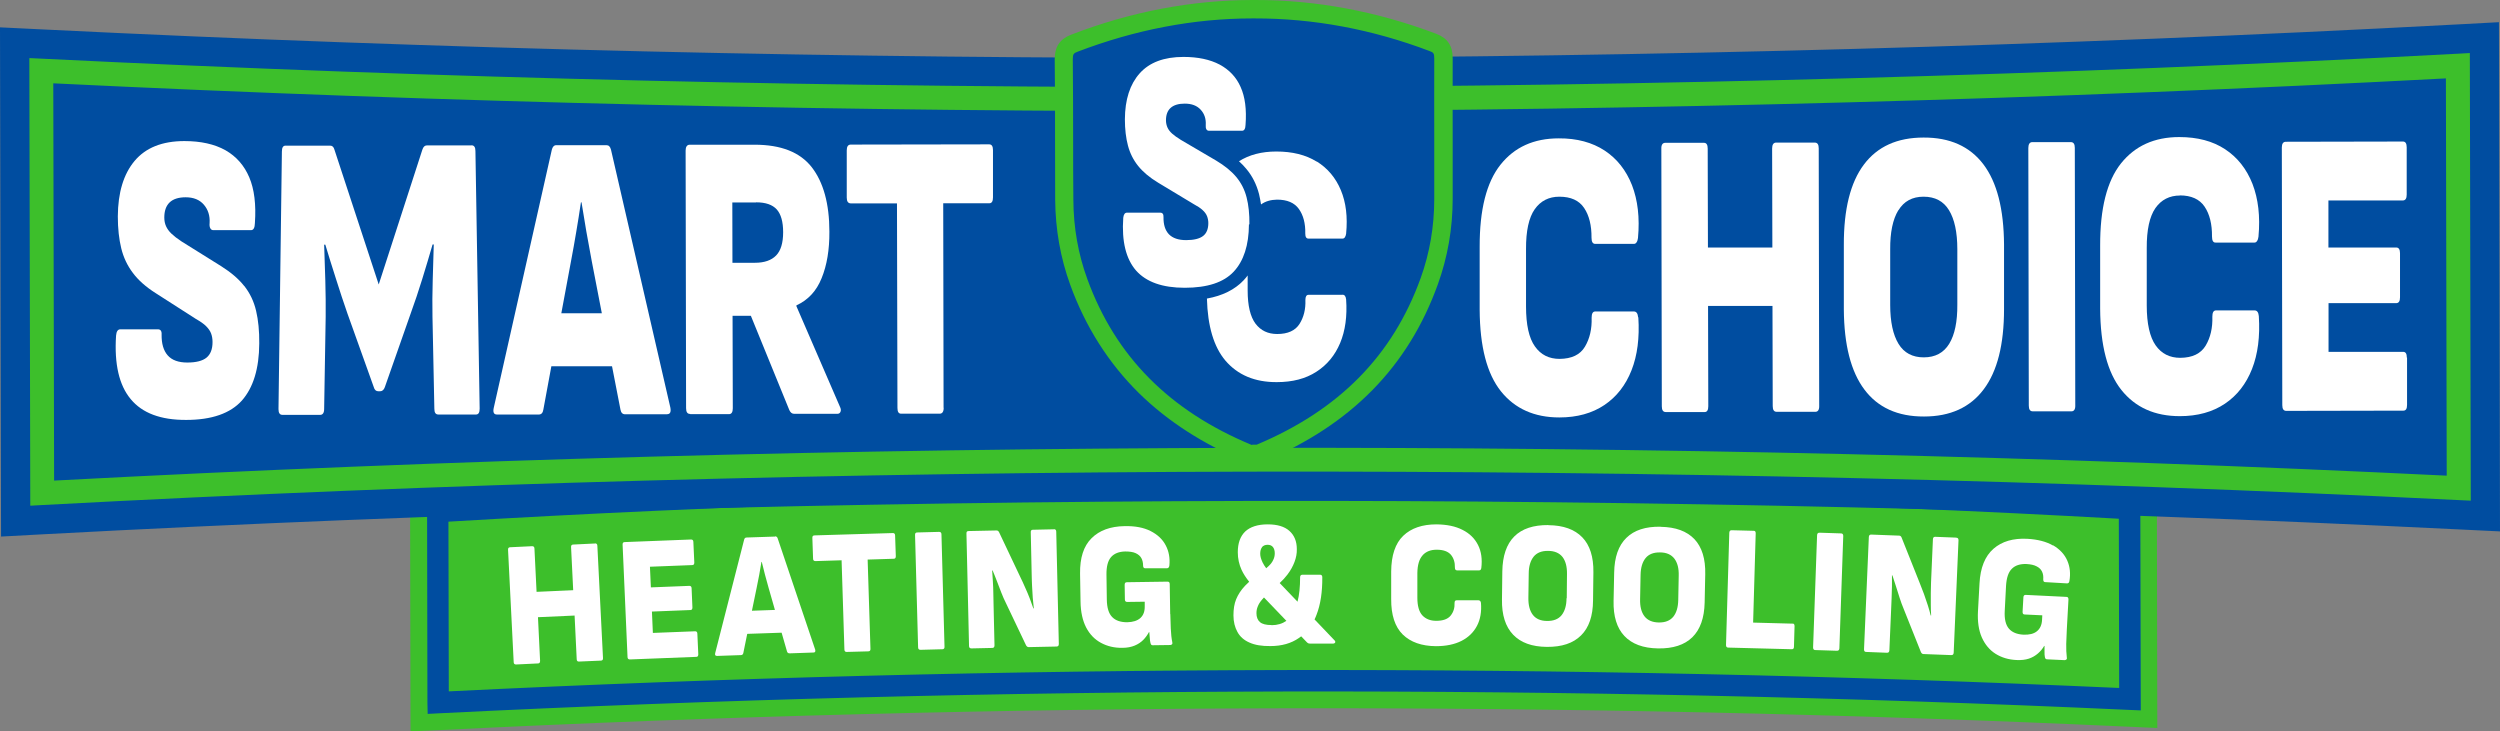 <?xml version="1.0" encoding="UTF-8"?>
<svg xmlns="http://www.w3.org/2000/svg" id="Layer_1" data-name="Layer 1" version="1.1" viewBox="0 0 213.02 62.32">
  <rect x="0" y="0" width="213.02" height="62.32" fill="#808080" stroke="none"/>
  <defs>
    <style>
      .cls-1 {
        fill: #3dbf2b;
      }

      .cls-1, .cls-2, .cls-3 {
        stroke-width: 0px;
      }

      .cls-2 {
        fill: #004da0;
      }

      .cls-3 {
        fill: #fff;
      }
    </style>
  </defs>
  <path class="cls-1" d="M37.29,43.59v4.21s0,.67,0,.67l.02,11.4h.02c48-2.39,96.13-2.49,144.13-.29l-.02-11.4v-.67s-.01-4.16-.01-4.16c-47.87-2.72-96.3-2.64-144.15.25"></path>
  <path class="cls-1" d="M183.82,62.03l-2.46-.11c-47.75-2.19-96.17-2.09-143.91.29h-.03s-2.44.11-2.44.11l-.04-20.94,2.21-.13c47.91-2.89,96.51-2.98,144.42-.25l2.21.13.04,20.9ZM39.64,45.8l.02,11.61c46.28-2.23,93.18-2.33,139.46-.28l-.02-11.57c-46.29-2.55-93.18-2.47-139.47.24"></path>
  <path class="cls-2" d="M182.39,60.53l-.95-.04c-47.8-2.19-96.26-2.09-144.05.29l-.95.05-.02-.95-.03-17.14.86-.05c47.86-2.89,96.39-2.97,144.26-.25l.86.05.04,18.05ZM38.21,44.45l.03,14.46c47.24-2.33,95.1-2.42,142.33-.29l-.03-14.42c-47.23-2.65-95.1-2.57-142.33.25"></path>
  <path class="cls-2" d="M.09,45.72L0,2.33l3.69.18c68.19,3.37,137.34,3.23,205.52-.42h.03s3.69-.2,3.69-.2l.09,43.39-3.72-.18c-68.19-3.36-137.34-3.22-205.52.42l-3.69.2Z"></path>
  <path class="cls-1" d="M2.58,43.09l-.08-38.14,1.07.05c68.28,3.37,137.51,3.23,205.78-.42h.03s1.07-.06,1.07-.06l.08,38.14-1.07-.05c-68.3-3.37-137.54-3.23-205.8.42l-1.07.06ZM106.54,38.16c34.05-.07,68.11.72,101.94,2.37l-.07-33.85c-33.81,1.79-67.88,2.72-101.93,2.79-34.06.07-68.11-.72-101.94-2.37l.07,33.85c33.82-1.79,67.88-2.72,101.93-2.79"></path>
  <path class="cls-2" d="M91.54,3.67c-.65.25-.9.63-.9,1.36.34,6.31-.86,12.92,1.28,18.99,2.69,7.2,7.94,12.28,14.96,14.66,3.01-.83,5.66-2.74,7.95-4.55,0,0,0,0,0,0,4.73-3.94,8.24-10.65,8.17-17.17,0-4-.03-7.99,0-11.99,0-.73-.25-1.11-.9-1.36-6.79-2.59-13.88-3.43-20.99-2.43,0,0-6.44,1.29-9.57,2.49Z"></path>
  <path class="cls-1" d="M106.8,39.46c-.26,0-.5-.04-.71-.13-3.57-1.48-6.6-3.44-9.03-5.82-2.58-2.54-4.56-5.64-5.86-9.22-.84-2.3-1.27-4.74-1.29-7.26,0-1.69-.01-3.4-.01-5.06,0-2.27,0-4.62-.03-6.92,0-1.06.43-1.72,1.39-2.09C96.33,1,101.53.01,106.72,0c.07,0,.13,0,.2,0,5.18-.01,10.38.96,15.46,2.88.96.36,1.41,1.03,1.4,2.09-.01,2.3,0,4.65,0,6.91,0,1.66,0,3.38,0,5.07,0,2.52-.43,4.96-1.26,7.27-2.53,7.03-7.39,11.97-14.83,15.1-.23.1-.5.14-.81.13-.03,0-.07,0-.1,0M106.68,37.89s.05.01.16,0h.04s.04,0,.04,0c.12,0,.16,0,.16,0,7.02-2.95,11.59-7.59,13.97-14.19.77-2.13,1.16-4.4,1.16-6.74,0-1.69,0-3.41,0-5.07,0-2.27-.01-4.61,0-6.92,0-.43-.07-.5-.4-.62-4.9-1.86-9.92-2.79-14.91-2.78-.07,0-.13,0-.19,0-5,0-10.01.97-14.9,2.84-.32.12-.4.2-.4.63.02,2.31.03,4.66.03,6.94,0,1.66,0,3.37.02,5.06.01,2.34.41,4.61,1.19,6.74,2.4,6.59,6.99,11.22,14.02,14.14"></path>
  <g id="White">
    <path class="cls-3" d="M20.81,24.37c-.48-.61-1.13-1.16-1.95-1.68l-3.41-2.13c-.35-.23-.63-.45-.84-.65-.21-.2-.36-.41-.46-.63-.1-.22-.15-.47-.15-.75,0-.56.15-.99.45-1.28.3-.29.76-.44,1.37-.44.67,0,1.19.21,1.55.63.36.42.53.94.49,1.57-.02.19,0,.33.06.44.06.11.14.16.25.16h3.22c.21,0,.32-.2.33-.6.11-1.59-.05-2.89-.48-3.9-.43-1.01-1.1-1.78-2.03-2.31-.93-.52-2.1-.78-3.5-.78-1.89,0-3.3.57-4.24,1.69-.94,1.12-1.42,2.7-1.43,4.73,0,1.03.1,1.93.29,2.71.19.78.52,1.48.99,2.1.46.62,1.11,1.2,1.95,1.73l3.43,2.2c.37.21.66.41.86.61s.35.41.43.63c.08.22.12.46.12.72,0,.61-.17,1.05-.51,1.33-.34.28-.89.42-1.64.42-.75,0-1.31-.2-1.67-.61-.36-.41-.53-1-.52-1.77.02-.3-.09-.45-.31-.45h-3.21c-.21,0-.33.18-.36.53-.16,2.43.26,4.24,1.25,5.42.98,1.19,2.56,1.78,4.72,1.77,2.19,0,3.77-.56,4.75-1.65.97-1.1,1.47-2.72,1.48-4.87.01-1.05-.08-1.98-.27-2.78-.19-.81-.53-1.51-1.01-2.12Z"></path>
    <path class="cls-3" d="M40.16,12.39h-3.79c-.18,0-.3.12-.38.36l-3.72,11.49-3.77-11.48c-.06-.23-.18-.35-.36-.35h-3.81c-.21,0-.31.17-.31.5l-.29,21.95c0,.33.11.49.34.49h3.21c.22,0,.34-.17.34-.5l.13-7.84c.01-.98,0-2.01-.03-3.08-.03-1.07-.07-2.1-.1-3.08h.1c.27.91.58,1.88.91,2.92.33,1.04.65,2.02.98,2.96l2.24,6.26c.06.23.19.35.39.35h.14c.19,0,.33-.12.41-.35l2.19-6.24c.35-.96.68-1.95,1-2.98.32-1.03.61-2.01.88-2.94h.1c-.03.96-.06,1.98-.09,3.06-.03,1.09-.04,2.12-.02,3.1l.16,7.84c0,.33.11.49.34.49h3.21c.21,0,.31-.17.31-.5l-.36-21.95c0-.33-.11-.49-.34-.49Z"></path>
    <path class="cls-3" d="M56.86,35.29c.24,0,.33-.19.26-.56l-5.06-21.98c-.07-.26-.19-.38-.39-.38h-4.27c-.19,0-.32.14-.38.39l-4.95,22c-.08.37.01.56.27.56h3.58c.21,0,.34-.15.38-.43l.68-3.68h5.17s.72,3.7.72,3.7c.05.26.18.39.39.39h3.6ZM47.83,26.69l.82-4.41c.16-.84.31-1.68.45-2.52.14-.84.28-1.68.4-2.52h.05c.13.82.27,1.64.41,2.48.15.84.3,1.68.46,2.52l.86,4.45h-3.46Z"></path>
    <path class="cls-3" d="M58.82,35.29h3.29c.22,0,.33-.17.33-.5l-.02-7.88h1.56s3.28,8.04,3.28,8.04c.1.21.23.31.41.31h3.69c.13,0,.22-.07.26-.18.05-.12.03-.26-.05-.42l-3.71-8.57v-.07c.99-.45,1.71-1.22,2.15-2.32.45-1.1.67-2.42.66-3.96,0-2.38-.51-4.21-1.5-5.49-1-1.28-2.62-1.92-4.87-1.92h-5.54c-.22.01-.34.18-.34.5l.04,21.95c0,.33.11.49.34.49ZM64.42,17.24c.82,0,1.4.2,1.77.61.36.41.54,1.05.54,1.94,0,.91-.2,1.57-.6,1.98-.4.41-1,.62-1.8.62h-1.92s-.01-5.14-.01-5.14h2.01Z"></path>
    <path class="cls-3" d="M80.4,34.75l-.03-17.43h3.93c.21,0,.31-.17.31-.5v-4.03c0-.33-.11-.49-.32-.49l-11.8.02c-.22,0-.34.16-.34.49v4.03c0,.33.12.49.35.49h3.93s.04,17.43.04,17.43c0,.33.1.49.31.49h3.29c.22,0,.34-.17.34-.5Z"></path>
    <path class="cls-3" d="M139.58,27.03c-.03-.33-.15-.49-.36-.49h-3.29c-.21,0-.31.18-.31.53.03.96-.16,1.78-.57,2.47-.41.69-1.13,1.03-2.16,1.04-.9,0-1.6-.35-2.1-1.06-.51-.71-.76-1.85-.76-3.41v-4.87c-.01-1.56.24-2.7.74-3.41.5-.71,1.2-1.07,2.1-1.07.98,0,1.68.32,2.11.96.43.64.64,1.49.63,2.54,0,.35.11.52.31.52h3.31c.1,0,.17-.05.23-.15.06-.09.09-.21.11-.35.16-1.73-.02-3.23-.51-4.5-.5-1.27-1.28-2.26-2.33-2.95s-2.36-1.05-3.91-1.04c-2.13,0-3.78.75-4.97,2.25-1.19,1.5-1.78,3.83-1.77,7.01v5.36c.02,3.13.62,5.44,1.81,6.93,1.19,1.49,2.86,2.23,4.98,2.23,1.52,0,2.8-.36,3.84-1.06,1.04-.7,1.81-1.69,2.31-2.96.5-1.27.69-2.77.58-4.5Z"></path>
    <path class="cls-3" d="M151.03,26.06l.02,8.54c0,.33.11.49.34.49h3.29c.22,0,.34-.17.33-.5l-.04-21.95c0-.33-.11-.49-.34-.49h-3.29c-.22,0-.34.17-.34.5l.02,8.44h-5.49s-.02-8.43-.02-8.43c0-.33-.11-.49-.31-.49h-3.31c-.22,0-.34.17-.33.5l.04,21.95c0,.33.11.49.34.49h3.31c.21,0,.31-.17.31-.5l-.02-8.54h5.49Z"></path>
    <path class="cls-3" d="M163.94,35.49c2.24,0,3.94-.78,5.09-2.32,1.16-1.54,1.73-3.82,1.73-6.83v-5.5c-.02-3.03-.6-5.31-1.76-6.84-1.16-1.53-2.86-2.29-5.1-2.28-2.24,0-3.93.77-5.08,2.3-1.15,1.53-1.72,3.81-1.71,6.85v5.5c.02,3.01.6,5.29,1.75,6.82,1.15,1.54,2.85,2.31,5.09,2.3ZM161.76,17.92c.47-.77,1.18-1.16,2.14-1.16.98,0,1.7.38,2.17,1.15.47.77.71,1.88.71,3.32v4.73c.01,1.45-.22,2.56-.69,3.33-.47.77-1.19,1.16-2.17,1.16-.96,0-1.68-.38-2.15-1.15-.47-.77-.71-1.88-.71-3.32v-4.73c-.01-1.45.22-2.56.69-3.33Z"></path>
    <path class="cls-3" d="M176.46,12.11h-3.29c-.22,0-.34.17-.34.5l.04,21.95c0,.33.11.49.34.49h3.29c.22,0,.34-.17.33-.5l-.04-21.95c0-.33-.11-.49-.34-.49Z"></path>
    <path class="cls-3" d="M185.74,16.65c.97,0,1.68.32,2.11.96s.64,1.49.63,2.54c0,.35.1.53.31.52h3.31c.1,0,.17-.05.23-.15.06-.09.09-.21.11-.35.16-1.73-.02-3.23-.51-4.5-.5-1.27-1.28-2.26-2.33-2.95-1.06-.7-2.36-1.04-3.91-1.04-2.13,0-3.78.76-4.97,2.25-1.19,1.5-1.78,3.83-1.77,7.01v5.36c.02,3.13.62,5.44,1.81,6.93,1.19,1.49,2.85,2.23,4.98,2.23,1.52,0,2.8-.36,3.84-1.06,1.04-.7,1.81-1.69,2.31-2.96.5-1.27.69-2.77.58-4.5-.03-.33-.15-.49-.36-.49h-3.29c-.21,0-.31.18-.31.53.03.96-.16,1.78-.57,2.47-.42.69-1.13,1.03-2.16,1.04-.9,0-1.6-.35-2.1-1.06s-.76-1.85-.76-3.41v-4.87c-.01-1.56.24-2.7.74-3.42.5-.71,1.2-1.07,2.1-1.07Z"></path>
    <path class="cls-3" d="M205.08,30.47c0-.33-.1-.49-.31-.49h-6.36s0-4.15,0-4.15h5.78c.21-.01.31-.17.31-.5v-3.75c0-.33-.11-.49-.32-.49h-5.78s0-4.01,0-4.01h6.36c.21-.01.31-.18.31-.5v-4.03c0-.33-.11-.49-.32-.49l-9.98.02c-.22,0-.34.16-.34.49l.04,21.95c0,.33.11.49.34.49l9.98-.02c.21,0,.31-.16.31-.49v-4.03Z"></path>
    <path class="cls-3" d="M50.7,46.31l-1.86.09c-.13,0-.19.08-.18.22l.18,3.67-3.12.14-.18-3.68c0-.14-.07-.21-.19-.21l-1.88.09c-.13,0-.19.08-.18.22l.48,9.56c0,.14.07.21.2.21l1.88-.09c.12,0,.17-.08.17-.22l-.18-3.72,3.12-.14.18,3.72c0,.14.07.21.2.2l1.86-.08c.13,0,.19-.08.18-.22l-.48-9.56c0-.14-.07-.21-.2-.21Z"></path>
    <path class="cls-3" d="M59.24,53.79l-3.61.14-.08-1.82,3.28-.13c.12,0,.17-.08.17-.22l-.07-1.63c0-.14-.07-.21-.19-.21l-3.28.13-.08-1.76,3.61-.14c.12,0,.17-.08.17-.22l-.08-1.75c0-.14-.07-.21-.19-.21l-5.66.22c-.13,0-.19.08-.18.22l.42,9.57c0,.14.07.21.2.21l5.66-.22c.12,0,.17-.08.17-.22l-.08-1.75c0-.14-.07-.21-.19-.21Z"></path>
    <path class="cls-3" d="M66.04,45.72l-2.42.08c-.11,0-.18.06-.21.17l-2.47,9.68c-.04.16.01.24.16.24l2.03-.07c.12,0,.19-.07.21-.19l.33-1.62,2.93-.1.46,1.6c.03.11.11.16.22.16l2.04-.07c.14,0,.18-.09.14-.25l-3.2-9.49c-.04-.11-.11-.16-.22-.16ZM64.07,52.04l.4-1.94c.08-.37.15-.74.22-1.11s.13-.74.19-1.11h.03c.09.35.18.71.27,1.08.1.36.2.73.3,1.09l.55,1.92-1.96.07Z"></path>
    <path class="cls-3" d="M76.1,45.42l-6.7.2c-.13,0-.19.08-.18.22l.06,1.76c0,.14.07.21.2.21l2.23-.07.24,7.6c0,.14.07.21.18.21l1.86-.05c.13,0,.19-.08.18-.22l-.24-7.6,2.23-.07c.12,0,.17-.08.17-.22l-.06-1.76c0-.14-.07-.21-.18-.21Z"></path>
    <path class="cls-3" d="M80.02,45.32l-1.87.05c-.13,0-.19.08-.18.22l.26,9.57c0,.14.07.21.2.21l1.87-.05c.13,0,.19-.08.18-.22l-.26-9.57c0-.14-.07-.21-.2-.21Z"></path>
    <path class="cls-3" d="M89.8,45.1l-1.8.04c-.12,0-.18.08-.17.22l.08,3.68c0,.26.02.55.03.89.02.34.04.68.06,1.01.03.34.06.64.09.9h-.04c-.08-.24-.18-.52-.3-.83-.12-.31-.25-.63-.4-.95-.14-.32-.28-.63-.42-.91l-1.8-3.8c-.05-.1-.12-.15-.22-.15l-2.38.05c-.13,0-.19.07-.18.22l.22,9.57c0,.14.07.21.2.21l1.78-.04c.13,0,.19-.08.19-.22l-.08-3.48c0-.29-.01-.6-.02-.95,0-.35-.02-.69-.04-1.03-.02-.34-.04-.65-.06-.92h.04c.11.25.22.54.35.87.12.33.25.66.38.99.13.33.26.64.4.91l1.72,3.61c.06.1.13.15.22.15l2.38-.05c.13,0,.19-.08.19-.22l-.22-9.57c0-.14-.07-.21-.2-.21Z"></path>
    <path class="cls-3" d="M99.71,52.32l-.04-2.55c0-.14-.06-.21-.18-.21l-3.47.05c-.13,0-.19.07-.19.22l.02,1.25c0,.14.07.21.19.21l1.5-.02v.38c.01.44-.11.77-.37,1.01-.26.23-.63.35-1.13.36-.55,0-.98-.14-1.27-.44-.3-.3-.45-.8-.46-1.49l-.03-2.12c-.01-.69.12-1.19.39-1.5.27-.31.68-.47,1.21-.48.36,0,.66.04.88.14.22.1.39.24.49.42.1.18.15.4.15.64,0,.15.06.23.17.23h1.88c.11-.01.17-.09.19-.23.06-.63-.04-1.21-.31-1.72-.27-.52-.7-.92-1.29-1.22-.59-.3-1.33-.44-2.22-.42-1.2.02-2.14.36-2.81,1.03-.68.67-1,1.68-.98,3.02l.04,2.37c.01.9.18,1.64.48,2.22.31.59.73,1.02,1.27,1.31.54.29,1.14.43,1.81.42.41,0,.76-.07,1.05-.19.29-.12.53-.28.73-.48.2-.2.36-.43.49-.67h.03c.01.14.02.3.04.49.01.18.03.33.06.44.02.07.04.12.07.15.03.03.07.04.12.04l1.5-.02c.05,0,.1-.02.14-.06.04-.04.05-.1.03-.17-.07-.33-.11-.72-.13-1.17-.02-.44-.03-.85-.04-1.23Z"></path>
    <path class="cls-3" d="M112.01,52.78c.06-.13.12-.26.17-.4.34-.87.5-1.94.49-3.2,0-.14-.07-.21-.19-.21h-1.51c-.13.01-.19.08-.19.22,0,.82-.07,1.5-.22,2.08l-1.52-1.59c.25-.23.47-.47.66-.72.26-.34.46-.7.6-1.07.14-.37.21-.73.2-1.1,0-.67-.22-1.19-.64-1.56-.42-.37-1.03-.55-1.84-.55-.85,0-1.49.21-1.92.61-.42.41-.63.99-.63,1.77,0,.53.11,1.03.32,1.49.15.33.37.67.65,1.02-.12.12-.24.23-.35.34-.35.37-.6.76-.76,1.15-.16.39-.23.85-.23,1.37,0,.55.12,1.02.34,1.42.22.4.56.7,1.02.9.46.21,1.06.31,1.79.3.96,0,1.77-.23,2.43-.69.07-.05.13-.09.19-.14l.5.52s.08.07.12.08c.04.01.08.02.12.02h2c.08-.01.13-.04.16-.1.02-.06,0-.13-.08-.2l-1.69-1.77ZM107.53,46.62c.11-.13.27-.2.48-.2.21,0,.36.07.46.2.1.13.15.31.15.53,0,.19-.04.38-.13.56-.08.18-.21.35-.38.51-.07.07-.14.13-.22.2-.12-.16-.22-.32-.3-.48-.14-.29-.21-.54-.21-.75,0-.24.05-.43.16-.57ZM108.34,53.26c-.45,0-.78-.08-.98-.25-.2-.17-.3-.43-.3-.76,0-.19.03-.38.11-.57.07-.19.19-.38.36-.58.05-.06.11-.12.17-.19l1.91,1.99c-.34.24-.76.37-1.25.37Z"></path>
    <path class="cls-3" d="M121.23,47.3c.29-.31.68-.46,1.19-.46.55,0,.95.14,1.2.42.24.28.36.65.35,1.11,0,.15.06.23.18.23h1.88c.05,0,.1-.01.13-.05.03-.04.05-.09.06-.15.09-.75,0-1.41-.28-1.96-.28-.56-.72-.99-1.32-1.29-.6-.31-1.34-.46-2.22-.47-1.21,0-2.15.32-2.83.97s-1.02,1.67-1.03,3.05v2.34c-.01,1.36.32,2.37.99,3.03.67.65,1.61.98,2.82.99.86,0,1.59-.15,2.18-.45.59-.3,1.03-.73,1.32-1.28.29-.55.4-1.21.34-1.96-.02-.14-.09-.21-.2-.22h-1.87c-.12,0-.18.07-.18.22.02.42-.09.78-.33,1.08-.24.3-.65.45-1.23.45-.51,0-.9-.16-1.19-.47-.28-.31-.42-.81-.42-1.49v-2.12c.01-.68.16-1.18.44-1.49Z"></path>
    <path class="cls-3" d="M131.93,44.74c-1.27-.01-2.24.31-2.9.97-.66.66-1,1.65-1.02,2.98l-.03,2.4c-.02,1.31.3,2.31.95,2.99.65.68,1.6,1.03,2.88,1.04,1.27.01,2.24-.31,2.91-.98.67-.66,1.01-1.65,1.02-2.97l.03-2.4c.02-1.32-.3-2.32-.95-2.99-.65-.67-1.61-1.02-2.88-1.03ZM133.48,50.97c0,.63-.15,1.11-.42,1.45-.27.33-.68.5-1.24.49-.54,0-.95-.18-1.21-.52-.26-.34-.39-.82-.38-1.45l.03-2.06c0-.63.15-1.11.42-1.45.27-.33.68-.5,1.23-.49.55,0,.96.18,1.23.52.26.34.39.82.38,1.46l-.02,2.06Z"></path>
    <path class="cls-3" d="M141.49,44.88c-1.27-.02-2.24.29-2.91.95-.67.65-1.02,1.64-1.04,2.97l-.05,2.4c-.03,1.31.28,2.31.92,2.99.64.68,1.59,1.04,2.87,1.06,1.27.02,2.24-.29,2.92-.95.67-.66,1.02-1.64,1.05-2.96l.05-2.4c.03-1.32-.28-2.32-.92-3-.65-.68-1.6-1.03-2.87-1.05ZM143,51.12c-.01.63-.16,1.11-.43,1.44-.28.33-.69.49-1.24.48-.54-.01-.95-.19-1.21-.53-.26-.34-.39-.83-.37-1.46l.04-2.06c.01-.63.16-1.11.43-1.44.27-.33.68-.49,1.23-.48.55,0,.96.19,1.22.53.26.34.39.83.37,1.46l-.04,2.06Z"></path>
    <path class="cls-3" d="M152.76,53.14l-3.38-.09.22-7.6c0-.14-.04-.21-.14-.22l-1.91-.05c-.13,0-.19.07-.2.21l-.28,9.57c0,.14.06.22.18.22l5.43.14c.12,0,.18-.07.18-.21l.05-1.76c0-.14-.05-.22-.17-.22Z"></path>
    <path class="cls-3" d="M156.89,45.45l-1.86-.06c-.13,0-.19.07-.2.21l-.34,9.57c0,.14.06.22.18.22l1.86.06c.13,0,.19-.07.2-.21l.33-9.57c0-.14-.06-.22-.18-.22Z"></path>
    <path class="cls-3" d="M166.69,45.81l-1.8-.07c-.12,0-.18.06-.19.21l-.16,3.68c-.01.25-.02.55-.02.89,0,.34,0,.68,0,1.02,0,.34.01.64.03.9h-.04c-.06-.25-.14-.53-.24-.85-.1-.32-.21-.64-.33-.97-.12-.33-.24-.64-.36-.93l-1.55-3.89c-.04-.1-.11-.16-.21-.16l-2.38-.09c-.13,0-.19.06-.2.21l-.41,9.57c0,.14.05.22.18.22l1.78.07c.13,0,.19-.06.2-.21l.15-3.48c.01-.28.03-.6.04-.95.01-.35.02-.69.03-1.03,0-.34,0-.65,0-.92h.04c.09.26.19.56.29.89.1.34.21.67.32,1.01.11.34.22.65.34.93l1.48,3.71c.05.1.12.16.21.16l2.38.09c.13,0,.19-.06.2-.21l.41-9.57c0-.14-.05-.22-.18-.22Z"></path>
    <path class="cls-3" d="M174.93,46.48c-.57-.33-1.3-.52-2.19-.57-1.2-.06-2.16.22-2.88.85-.72.63-1.12,1.61-1.19,2.95l-.13,2.36c-.05.89.06,1.64.33,2.25.27.6.66,1.07,1.17,1.39.51.32,1.11.5,1.78.53.41.02.76-.02,1.06-.12.3-.1.55-.25.77-.44s.39-.4.53-.64h.03c0,.14,0,.31,0,.49,0,.18,0,.33.03.45.01.07.03.12.06.15.03.03.07.05.12.05l1.5.07c.05,0,.1-.02.15-.05.04-.04.06-.09.04-.17-.04-.34-.06-.73-.05-1.17.01-.44.03-.85.05-1.23l.14-2.55c0-.14-.05-.22-.17-.22l-3.47-.17c-.13,0-.19.06-.2.2l-.07,1.25c0,.14.05.22.18.22l1.5.07-.02.38c-.02.44-.17.76-.44.98s-.66.31-1.15.29c-.55-.03-.97-.2-1.24-.52-.27-.32-.39-.82-.35-1.51l.11-2.12c.04-.69.2-1.18.5-1.47.29-.29.71-.42,1.24-.4.36.02.65.08.87.2.22.11.37.26.46.45.09.19.12.4.1.65,0,.15.04.23.15.24l1.88.11c.11,0,.18-.06.2-.2.11-.63.05-1.21-.18-1.74-.23-.53-.63-.96-1.2-1.3Z"></path>
    <path class="cls-3" d="M112.19,13.77c-.93-.58-2.08-.86-3.44-.86-1.25,0-2.31.28-3.18.83.22.2.42.4.6.62.53.62.9,1.36,1.11,2.18.07.28.12.58.17.88.37-.27.83-.4,1.36-.41.86,0,1.48.26,1.86.79.38.53.57,1.23.55,2.1,0,.29.09.43.27.43h2.91c.08,0,.15-.04.2-.12.05-.08.08-.17.1-.29.14-1.43-.01-2.67-.45-3.72-.44-1.05-1.12-1.86-2.05-2.44Z"></path>
    <path class="cls-3" d="M114.39,25.12h-2.89c-.18,0-.27.15-.27.44.03.79-.14,1.47-.5,2.04-.36.57-1,.86-1.9.86-.79,0-1.4-.29-1.85-.88-.44-.59-.67-1.53-.67-2.82v-1.29c-.11.15-.23.29-.35.42-.75.79-1.79,1.31-3.12,1.55.06,2.36.59,4.12,1.57,5.28,1.05,1.23,2.51,1.85,4.38,1.84,1.34,0,2.46-.29,3.37-.88.91-.58,1.59-1.4,2.03-2.45.44-1.05.61-2.29.51-3.72-.03-.27-.13-.4-.32-.4Z"></path>
    <path class="cls-3" d="M106.46,19.12c.01-.87-.07-1.64-.24-2.3-.17-.67-.47-1.25-.89-1.75-.42-.5-.99-.96-1.71-1.39l-3-1.76c-.31-.19-.56-.37-.74-.53-.18-.16-.32-.34-.4-.52-.08-.18-.13-.39-.13-.62,0-.46.13-.82.4-1.06.27-.24.67-.36,1.2-.36.59,0,1.04.17,1.36.52.32.35.46.78.43,1.3-.01.15,0,.27.05.36.05.09.12.13.22.13h2.83c.18,0,.28-.17.29-.5.1-1.31-.04-2.39-.42-3.23-.37-.84-.97-1.47-1.79-1.91-.82-.43-1.84-.65-3.08-.65-1.66,0-2.9.47-3.73,1.4-.83.93-1.25,2.23-1.26,3.91,0,.85.09,1.6.26,2.24.17.65.46,1.23.87,1.74.41.51.98.99,1.71,1.43l3.02,1.82c.32.17.58.34.76.51.18.16.31.34.38.52.07.18.11.38.11.59,0,.5-.15.87-.45,1.1-.3.23-.78.35-1.44.35s-1.15-.17-1.47-.5c-.32-.34-.47-.82-.46-1.46.01-.25-.08-.38-.28-.38h-2.83c-.18,0-.29.15-.32.44-.14,2.01.23,3.5,1.09,4.49.87.98,2.25,1.47,4.15,1.47,1.93,0,3.32-.46,4.17-1.37.85-.91,1.29-2.25,1.3-4.03Z"></path>
  </g>
</svg>
